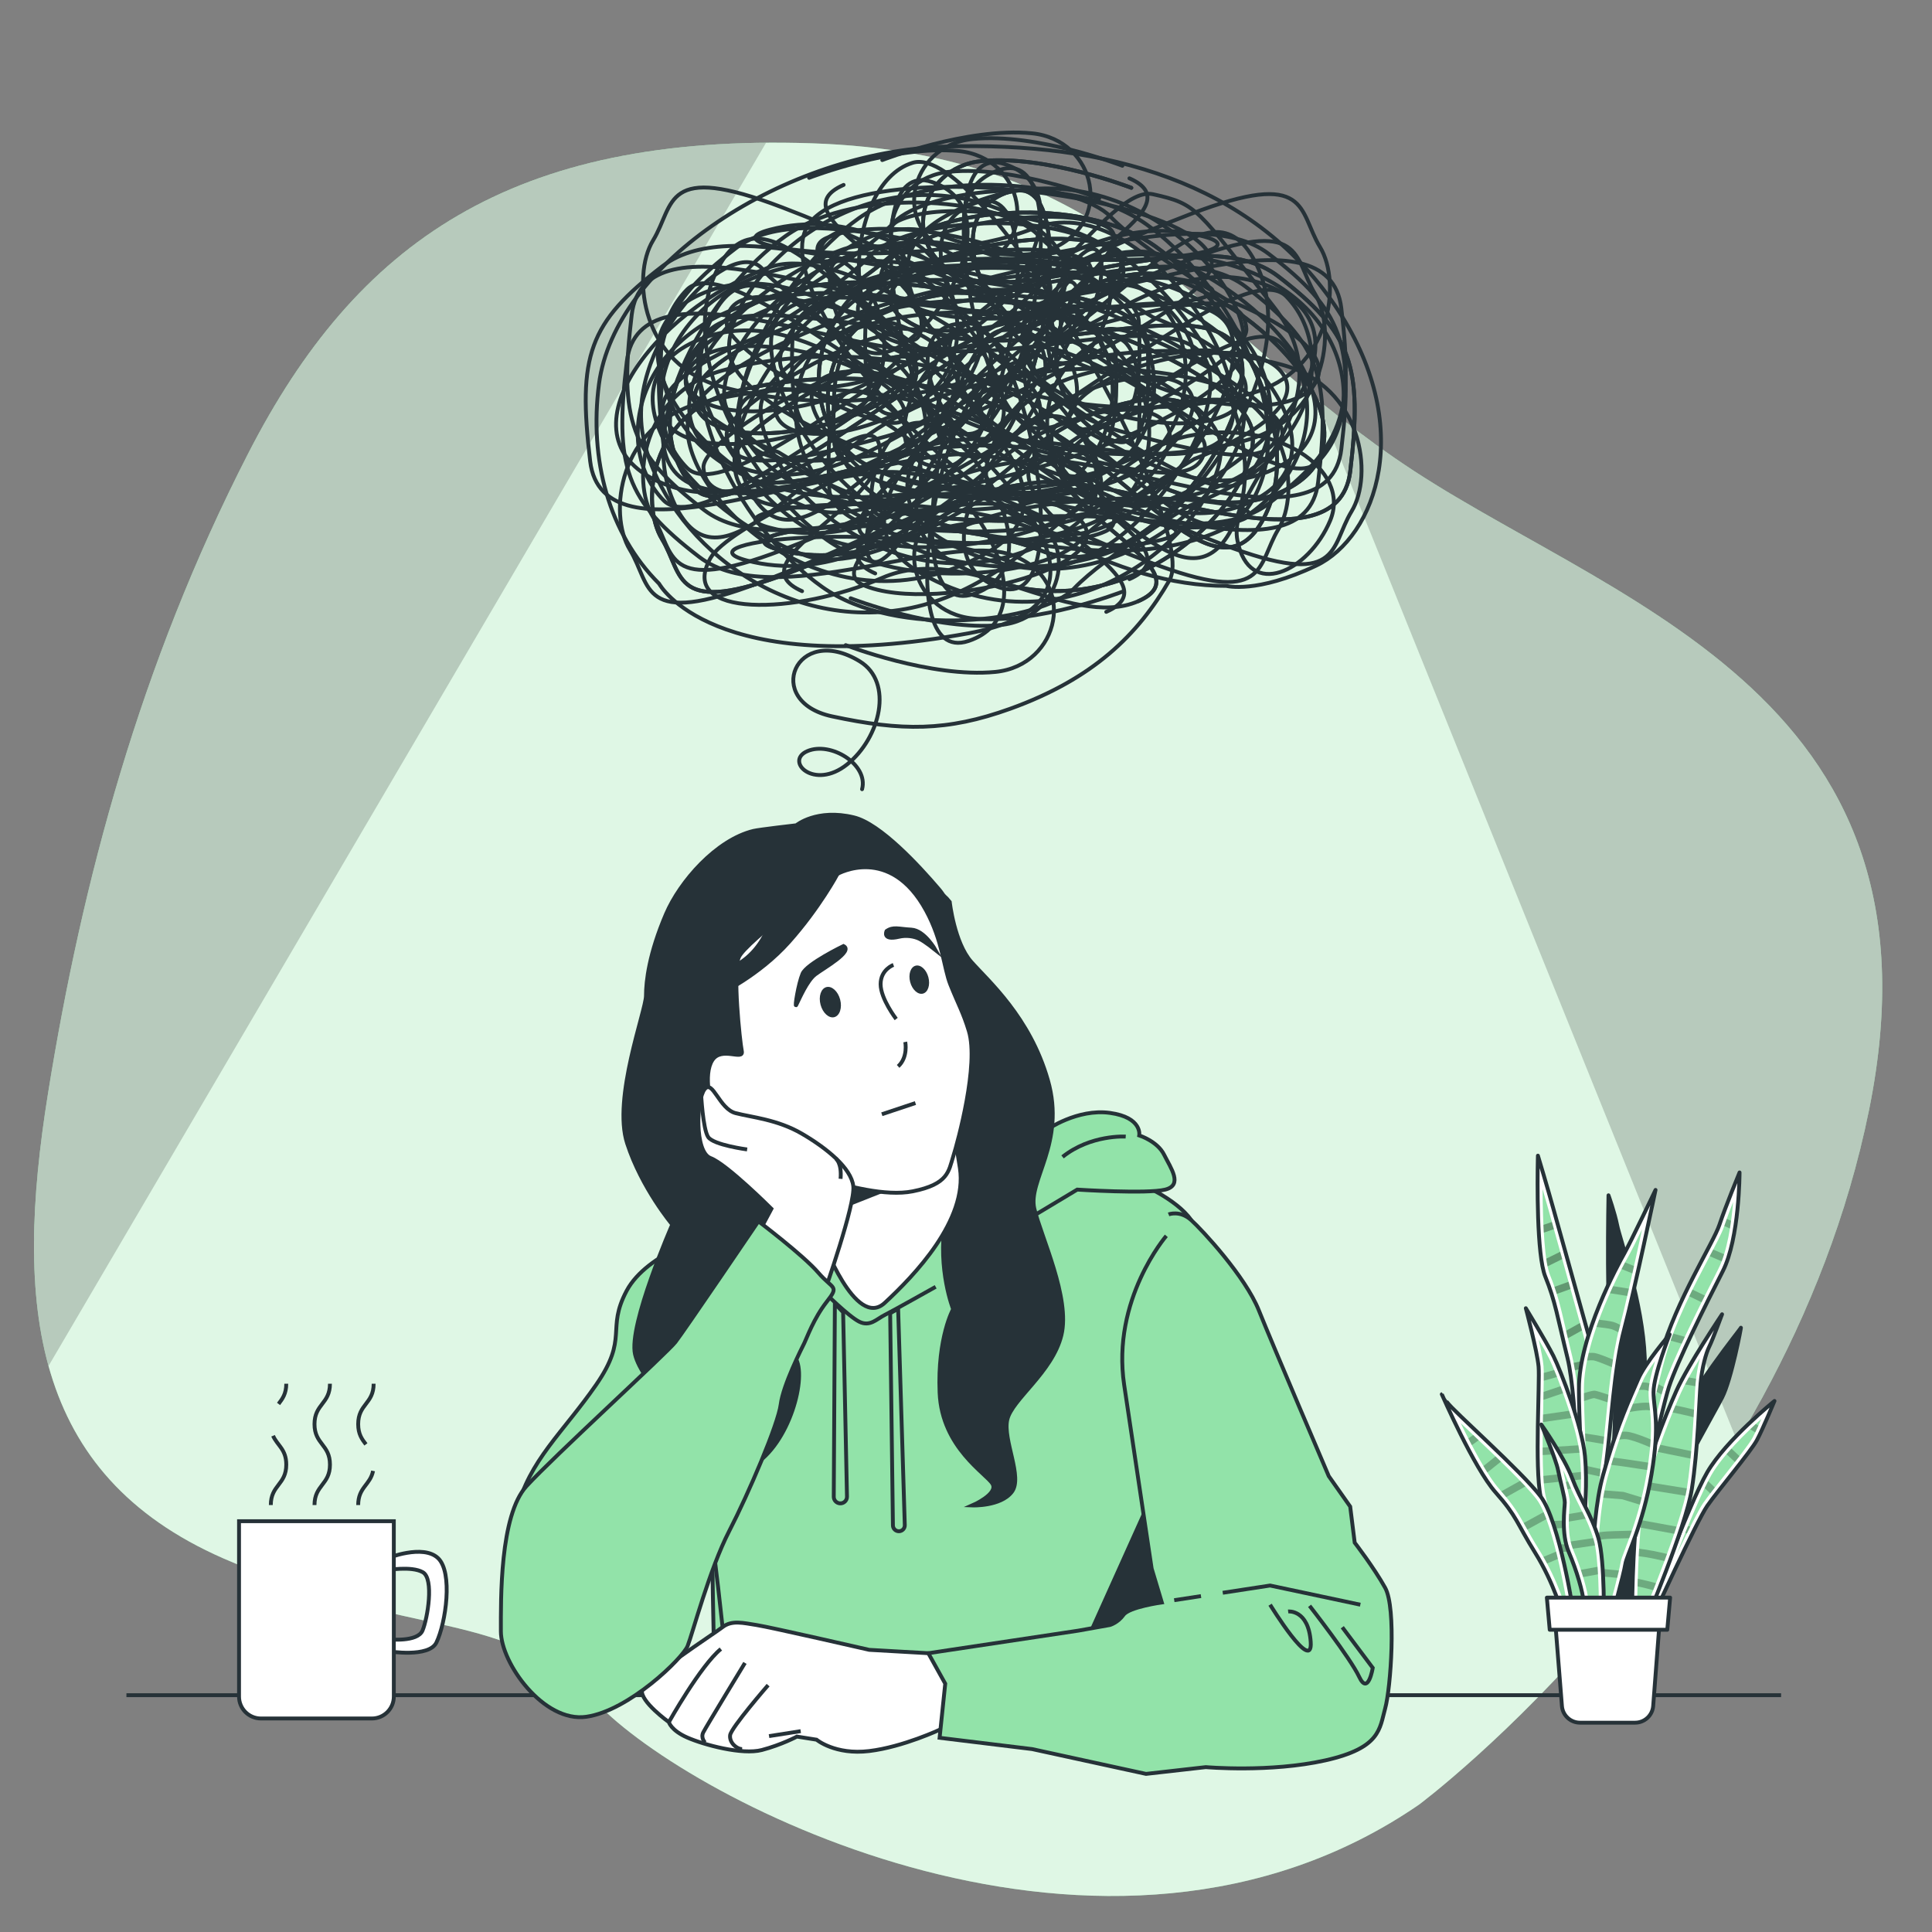 <?xml version="1.0" encoding="utf-8"?>
<!-- Generator: Adobe Illustrator 27.5.0, SVG Export Plug-In . SVG Version: 6.00 Build 0)  -->
<svg version="1.1" xmlns="http://www.w3.org/2000/svg" xmlns:xlink="http://www.w3.org/1999/xlink" x="0px" y="0px"
	 viewBox="0 0 500 500" style="enable-background:new 0 0 500 500;" xml:space="preserve">
<rect x="0" y="0" width="500" height="500" fill="#808080" stroke="none"/>
<g id="Background_Simple">
	<g>
		<path style="fill:#92E3A9;" d="M367.239,467.037c0,0,94.241-70.204,116.461-179.733c22.219-109.529-69.132-131.624-122.716-168.75
			c-53.584-37.126-73.31-78.898-150.945-81.47c-77.636-2.573-117.793,25.632-145.817,80.29
			c-28.023,54.658-42.986,110.786-51.789,165.566c-8.803,54.779-4.467,98.536,45.37,120.368
			c49.836,21.832,72.962,12.261,96.637,37.398C178.114,465.842,286.16,522.748,367.239,467.037z"/>
		<path style="opacity:0.7;fill:#FFFFFF;" d="M367.239,467.037c0,0,94.241-70.204,116.461-179.733
			c22.219-109.529-69.132-131.624-122.716-168.75c-53.584-37.126-73.31-78.898-150.945-81.47
			c-77.636-2.573-117.793,25.632-145.817,80.29c-28.023,54.658-42.986,110.786-51.789,165.566
			c-8.803,54.779-4.467,98.536,45.37,120.368c49.836,21.832,72.962,12.261,96.637,37.398
			C178.114,465.842,286.16,522.748,367.239,467.037z"/>
	</g>
</g>
<g id="Table">
	<line style="fill:none;stroke:#263238;stroke-miterlimit:10;" x1="460.943" y1="438.713" x2="32.721" y2="438.713"/>
</g>
<g id="Light">
	<g style="opacity:0.18;">
		<path d="M198.262,36.93l-185.7,316.58c-5.57-20.12-4.39-44.05-0.13-70.57c8.8-54.78,23.77-110.91,51.79-165.57
			C90.792,65.55,128.272,37.51,198.262,36.93z"/>
		<path d="M483.702,287.3c-6.54,32.25-19.33,61.09-34.11,85.73l-108.91-269.84c6.29,5.13,12.98,10.29,20.3,15.36
			C414.572,155.68,505.922,177.77,483.702,287.3z"/>
	</g>
</g>
<g id="Character">
	<g>
		<path style="fill:#92E3A9;stroke:#263238;stroke-miterlimit:10;" d="M184.96,434.158l136.735,12.081
			c0,0-9.633-124.943-13.428-130.489c-3.795-5.546-13.72-9.633-13.72-9.633s-36.782-4.963-50.503-2.627
			c-13.72,2.335-37.95,8.174-48.459,16.931c0,0-8.092,14.922-10.437,35.091C183.594,368.864,184.303,408.733,184.96,434.158z"/>
		<path style="fill:#92E3A9;stroke:#263238;stroke-miterlimit:10;" d="M184.903,319.228c0,0-17.371,4.738-22.74,14.845
			c-5.369,10.107,0.632,12.002-7.896,24.32c-8.528,12.318-17.371,19.582-20.53,32.531c-3.158,12.949-0.948,21.161,1.579,20.845
			c2.527-0.316,5.757,14.567,27.794-20.845c22.037-35.413,31.957-55.201,32.216-62.852
			C195.584,320.421,188.693,313.859,184.903,319.228z"/>
		<polygon style="fill:#263238;stroke:#263238;stroke-miterlimit:10;" points="299.939,383.139 279.038,429.586 306.906,428.425 		
			"/>
		<path style="fill:#92E3A9;stroke:#263238;stroke-miterlimit:10;" d="M187.001,421.098c0,0-2.067-19.144-2.727-22.544"/>
		<g>
			<path style="fill:none;stroke:#263238;stroke-miterlimit:10;" d="M242.15,333.027c0,0-11.107,6.248-13.19,7.289
				c-2.083,1.041-3.818,3.124-6.595,1.736c-2.777-1.388-9.025-7.636-9.025-7.636"/>
			<path style="fill:none;stroke:#263238;stroke-miterlimit:10;" d="M218.199,339.622l1.001,47.705
				c0.021,1.026-0.859,1.84-1.881,1.738l0,0c-0.878-0.088-1.546-0.83-1.541-1.712l0.286-49.987L218.199,339.622z"/>
			<path style="fill:none;stroke:#263238;stroke-miterlimit:10;" d="M230.37,339.874l0.717,54.896
				c0.011,0.869,0.741,1.556,1.609,1.514l0,0c0.837-0.04,1.488-0.744,1.462-1.582l-1.723-56.008L230.37,339.874z"/>
		</g>
		<g>
			<path style="fill:#92E3A9;stroke:#263238;stroke-miterlimit:10;" d="M270.9,292.396c0,0,7.882-5.547,16.348-4.379
				c8.466,1.168,7.59,5.839,7.59,5.839s4.671,1.46,6.422,4.963c1.751,3.503,4.963,7.882,0.292,9.05c-4.671,1.168-22.77,0-22.77,0
				l-16.056,9.634C262.726,317.501,264.77,299.694,270.9,292.396z"/>
			<path style="fill:none;stroke:#263238;stroke-miterlimit:10;" d="M291.335,294.148c0,0-9.049-0.584-16.348,5.255"/>
		</g>
		<path style="fill:#263238;stroke:#263238;stroke-miterlimit:10;" d="M206.093,213.577c0,0-9.638,1.107-11.093,1.46
			c-9.633,2.335-19.02,13.1-22.619,21.496c-4.379,10.217-5.207,17.378-5.207,21.173c0,3.795-8.665,26.517-4.87,38.194
			c3.795,11.677,11.677,21.018,11.677,21.018s-11.385,25.981-9.633,33.571c1.751,7.59,15.18,19.267,15.18,19.267
			s-4.963,11.093-5.547,14.012c-0.584,2.919,3.503,9.633,9.633,11.385c6.13,1.751,4.087-1.168,2.335-4.963
			c-1.752-3.795-0.876-5.255,8.758-10.801c9.633-5.547,14.304-23.354,11.093-28.025c-3.211-4.671,0.584-7.006,3.795-13.72
			c3.211-6.714,4.963-18.975,2.043-25.397c-2.919-6.422,26.273-6.422,26.273-6.422l6.13-49.919l1.954-15.853
			c0.44-3.565-0.628-7.149-2.958-9.883c-5.303-6.224-15.274-16.992-22.059-18.636C211.348,209.198,206.093,213.577,206.093,213.577z
			"/>
		<path style="fill:#263238;stroke:#263238;stroke-miterlimit:10;" d="M245.795,233.428c0,0,1.168,10.509,5.546,15.472
			c4.379,4.963,15.18,14.304,19.851,30.652c4.671,16.348-5.255,25.981-3.503,33.279c1.751,7.298,9.342,23.062,7.006,32.695
			c-2.335,9.633-12.845,16.64-14.012,21.894c-1.168,5.255,4.087,14.888,1.168,18.683c-2.919,3.795-10.217,3.503-10.217,3.503
			s6.714-2.919,5.255-5.547c-1.46-2.627-13.136-9.341-13.72-23.646c-0.584-14.304,3.503-21.602,3.503-21.602
			s-4.087-10.217-2.044-22.77c2.044-12.553-3.49-27.067-5.242-41.079c-1.752-14.012,4.658-34.821,3.199-37.74
			C241.124,234.303,241.416,227.881,245.795,233.428z"/>
		<path style="fill:#FFFFFF;stroke:#263238;stroke-miterlimit:10;" d="M200.547,295.023l12.261,25.689
			c0,0,8.562,23.486,16.152,16.48c7.59-7.006,21.506-21.442,19.463-34.871c-2.044-13.428-3.503-18.099-3.503-18.099
			s-0.584,9.634-14.304,11.385C216.895,297.359,200.547,295.023,200.547,295.023z"/>
		<polygon style="fill:#263238;stroke:#263238;stroke-miterlimit:10;" points="234.095,305.938 211.319,314.953 204.713,302.067 		
			"/>
		<g>
			<path style="fill:#FFFFFF;stroke:#263238;stroke-miterlimit:10;" d="M216.753,226.16c0,0-23.981,17.656-25.562,21.609
				c-1.581,3.953,0.264,21.609,0.791,24.244c0.527,2.635-5.271-1.318-7.642,2.372c-2.372,3.689-0.527,11.859,1.054,15.284
				c1.581,3.426,11.068,3.162,11.068,3.162l4.935,6.388c1.171,2.017,8.495,5.025,10.733,5.679c6.949,2.032,17.07,4.817,24.101,3.411
				c9.223-1.845,9.26-5.224,10.451-8.986c1.257-3.973,6.684-23.821,4.049-32.518c-1.446-4.772-2.717-6.842-4.783-12.024
				c-1.698-4.261-1.936-11.184-6.268-19.135C230.319,218.465,216.753,226.16,216.753,226.16z"/>
			<path style="fill:#263238;stroke:#263238;stroke-miterlimit:10;" d="M218.296,244.833c0,0-9.495,4.578-10.592,7.156
				c-1.098,2.577-2.123,9.05-1.648,8.109c0.823-1.633,2.801-6.324,4.946-7.944C213.146,250.535,220.988,246.168,218.296,244.833z"/>
			<path style="fill:#263238;stroke:#263238;stroke-miterlimit:10;" d="M229.443,240.956c0,0-1.228,2.526,3.206,1.48
				c1.867-0.441,3.875-0.15,5.298,0.538c1.423,0.689,4.162,2.893,4.162,2.893s-2.834-5.089-6.254-5.281
				C232.435,240.394,231.196,239.755,229.443,240.956z"/>
			<path style="fill:none;stroke:#263238;stroke-miterlimit:10;" d="M234.28,269.656c0,0,0.791,3.953-1.845,6.325"/>
			<line style="fill:none;stroke:#263238;stroke-miterlimit:10;" x1="228.219" y1="288.366" x2="236.915" y2="285.467"/>
			<path style="fill:#263238;" d="M217.429,258.676c0.57,2.146-0.104,4.188-1.503,4.559c-1.4,0.372-2.997-1.067-3.566-3.214
				c-0.57-2.147,0.104-4.188,1.503-4.559C215.262,255.09,216.859,256.529,217.429,258.676z"/>
			<path style="fill:#263238;" d="M240.264,252.907c0.529,1.994-0.096,3.891-1.397,4.236c-1.301,0.345-2.784-0.992-3.313-2.986
				c-0.529-1.994,0.096-3.891,1.397-4.236C238.251,249.575,239.735,250.912,240.264,252.907z"/>
			<path style="fill:none;stroke:#263238;stroke-miterlimit:10;" d="M231.224,249.722c0,0-3.322,1.186-3.322,4.982
				c0,3.796,4.033,9.016,4.033,9.016"/>
		</g>
		<path style="fill:#263238;stroke:#263238;stroke-miterlimit:10;" d="M216.753,226.16c0,0-4.722,8.839-12.552,17.617
			c-7.829,8.778-18.031,13.523-18.031,13.523l-0.237-5.931c0,0,10.439-0.949,14.235-15.184
			C203.965,221.951,213.884,223.964,216.753,226.16z"/>
		<g>
			<g>
				<path style="fill:#FFFFFF;stroke:#263238;stroke-miterlimit:10;" d="M240.248,427.848l-15.296-0.871
					c0,0-25.657-5.88-29.131-6.414c-3.474-0.535-6.414-1.336-8.82,0.535S166.69,434.46,166.155,437.4
					c-0.535,2.94,6.949,8.285,6.949,8.285s0.535,2.138,4.811,4.009c4.276,1.871,14.165,4.543,19.243,3.207s9.087-3.474,9.087-3.474
					l5.078,0.802c0,0,4.811,4.009,13.63,2.94c8.819-1.069,18.441-5.612,18.441-5.612s3.474-9.621,2.673-14.165
					S240.248,427.848,240.248,427.848z"/>
				<path style="fill:none;stroke:#263238;stroke-miterlimit:10;" d="M173.104,445.685c0,0,8.178-14.606,13.453-18.922"/>
				<path style="fill:none;stroke:#263238;stroke-miterlimit:10;" d="M192.792,430.36c0,0-10.071,16.546-10.791,17.985
					c-0.719,1.439,0.48,2.638,0.48,2.638"/>
				<path style="fill:none;stroke:#263238;stroke-miterlimit:10;" d="M198.787,436.115c0,0-9.592,11.03-9.832,12.949
					c-0.24,1.918,1.679,3.597,3.117,3.597"/>
				<line style="fill:none;stroke:#263238;stroke-miterlimit:10;" x1="207.222" y1="448.018" x2="199.027" y2="449.303"/>
			</g>
			<path style="fill:#92E3A9;stroke:#263238;stroke-miterlimit:10;" d="M301.844,319.837c0,0-14.212,16.458-10.912,38.569
				c4.482,30.027,7.117,47.548,7.117,47.548l2.627,8.758c0,0-8.466,1.168-9.925,3.211c-1.46,2.043-3.503,2.627-3.503,2.627
				l-8.174,1.46l-38.826,5.838l4.379,7.882l-1.46,14.012l23.938,2.919l29.484,6.422l15.472-1.751c0,0,16.64,1.46,30.944-1.751
				c14.304-3.211,14.012-8.174,15.472-13.428c1.46-5.255,2.919-25.981,0-31.236c-2.919-5.255-7.882-11.677-7.882-11.677
				l-1.168-9.341l-5.547-7.882c0,0-14.596-34.155-18.099-42.913c-3.503-8.758-14.596-20.727-17.515-23.354
				c-2.919-2.627-5.838-1.46-5.838-1.46"/>
			<g>
				<polyline style="fill:none;stroke:#263238;stroke-miterlimit:10;" points="316.446,412.207 328.701,410.333 352.055,415.295 
									"/>
				<line style="fill:none;stroke:#263238;stroke-miterlimit:10;" x1="303.887" y1="414.128" x2="310.816" y2="413.068"/>
				<path style="fill:none;stroke:#263238;stroke-miterlimit:10;" d="M328.701,415.295c0,0,11.093,18.099,10.509,9.633
					c-0.584-8.466-5.839-7.882-5.839-7.882"/>
				<path style="fill:none;stroke:#263238;stroke-miterlimit:10;" d="M338.918,415.587c0,0,10.509,13.428,12.844,18.391
					c2.335,4.963,3.503-2.335,3.503-2.335l-7.882-10.509"/>
			</g>
		</g>
		<g>
			<path style="fill:#FFFFFF;stroke:#263238;stroke-miterlimit:10;" d="M195.584,320.421l4.058-7.583
				c0,0-11.559-11.559-15.762-13.135c-4.203-1.576-3.625-15.184-1.524-17.811c2.102-2.627,3.755,5.087,8.022,6.188
				s10.84,1.64,17.145,5.318c6.305,3.678,12.785,8.863,13.311,13.591c0.525,4.728-7.494,27.426-7.494,27.426L195.584,320.421z"/>
			<path style="fill:none;stroke:#263238;stroke-miterlimit:10;" d="M181.44,283.038c0,0,0.458,9.168,1.834,11.23
				c1.375,2.063,10.084,3.209,10.084,3.209"/>
			<path style="fill:none;stroke:#263238;stroke-miterlimit:10;" d="M216.325,299.878c0,0,1.561,1.041,1.214,5.203"/>
		</g>
		<path style="fill:#92E3A9;stroke:#263238;stroke-miterlimit:10;" d="M196.273,316.07c0,0,11.686,8.844,15.476,13.265
			c3.79,4.422,5.58,3.276,2.212,7.562c-3.368,4.287-5.173,9.43-5.805,10.693c-0.632,1.263-5.479,10.833-6.11,15.887
			c-0.632,5.053-8.3,23.025-13.354,32.816c-5.053,9.791-9.475,26.531-10.739,29.689c-1.263,3.158-15.16,16.74-26.215,18.319
			c-11.054,1.579-22.109-13.897-22.109-22.109c0-8.212-0.316-30.005,6.633-37.585c6.948-7.58,36.322-34.427,38.532-37.269
			C177.007,344.496,196.273,316.07,196.273,316.07z"/>
	</g>
</g>
<g id="Plant">
	<g>
		<g>
			<path style="fill:#FFFFFF;stroke:#263238;stroke-linecap:round;stroke-linejoin:round;stroke-miterlimit:10;" d="
				M427.234,419.621c0,0,11.828-25.917,14.611-29.917c2.783-4.001,11.306-14.089,12.871-17.046
				c1.565-2.957,4.522-10.089,4.522-10.089s-12.524,10.089-17.394,18.437c-4.87,8.349-16.176,39.31-16.176,39.31L427.234,419.621z"
				/>
			<path style="fill:#92E3A9;" d="M433.88,402.36c3.243-8.221,6.86-16.903,9.077-20.703c2.943-5.045,8.866-10.833,12.904-14.475
				c-0.8,1.814-1.66,3.696-2.284,4.874c-0.865,1.633-4.262,5.928-7.26,9.718c-2.242,2.835-4.36,5.513-5.53,7.195
				C439.568,390.721,436.738,396.397,433.88,402.36z"/>
			<g style="opacity:0.25;">
				<path d="M441.164,385.123l1.452,1.375c0.373-0.487,0.77-0.999,1.189-1.535l-1.746-1.653
					C441.775,383.862,441.474,384.473,441.164,385.123z"/>
				<path d="M436.562,396.845c0.303-0.611,0.599-1.204,0.885-1.773l-0.576-0.141c-0.246,0.597-0.493,1.201-0.741,1.808
					L436.562,396.845z"/>
				<path d="M448.092,374.886c-0.433,0.483-0.855,0.97-1.268,1.459l2.169,2.033c0.408-0.522,0.807-1.035,1.189-1.533
					L448.092,374.886z"/>
				<path d="M452.936,369.904l1.316,0.8c0.261-0.544,0.539-1.141,0.821-1.762l-0.681-0.414
					C453.92,368.966,453.433,369.427,452.936,369.904z"/>
			</g>
		</g>
		<path style="fill:#263238;stroke:#263238;stroke-linecap:round;stroke-linejoin:round;stroke-miterlimit:10;" d="M422.363,419.621
			c0,0,3.827-53.921,3.305-68.184c-0.522-14.263-6.436-30.787-7.131-34.266c-0.696-3.479-2.261-7.827-2.261-7.827
			s-0.696,32.005,1.044,45.224c1.739,13.219-0.696,28.004-0.87,35.483c-0.174,7.479-1.913,28.526-1.913,28.526L422.363,419.621z"/>
		<g>
			<path style="fill:#FFFFFF;stroke:#263238;stroke-linecap:round;stroke-linejoin:round;stroke-miterlimit:10;" d="
				M414.536,418.578c0,0,11.306-53.921,15.307-68.01c4.001-14.089,13.567-28.874,15.133-33.57
				c1.566-4.696,5.218-13.567,5.218-13.567s0,17.046-4.348,25.569c-4.349,8.523-11.828,23.482-13.915,29.917
				c-2.087,6.436-9.567,40.527-11.654,48.876c-2.087,8.349-1.913,11.828-1.913,11.828L414.536,418.578z"/>
			<path style="fill:#92E3A9;" d="M416.047,417.655c1.686-8.003,11.421-54.008,15.035-66.735
				c2.603-9.167,7.567-18.579,11.192-25.451c1.876-3.557,3.357-6.365,3.923-8.063c0.582-1.746,1.464-4.097,2.336-6.346
				c-0.463,5.519-1.503,12.78-3.836,17.354c-5.296,10.38-12.022,24.029-13.993,30.106c-1.378,4.248-5.047,20.271-7.996,33.145
				c-1.587,6.933-2.959,12.92-3.683,15.816c-1.311,5.244-1.748,8.626-1.89,10.471L416.047,417.655z"/>
			<g style="opacity:0.25;">
				<path d="M433.007,345.132c-0.228,0.606-0.448,1.214-0.66,1.822l2.866,0.782c0.27-0.584,0.546-1.176,0.829-1.776L433.007,345.132
					z"/>
				<path d="M430.56,358.982l-1.367-0.753c-0.154,0.629-0.31,1.278-0.471,1.947l1.296,0.713
					C430.219,360.146,430.402,359.501,430.56,358.982z"/>
				<path d="M446.243,317.271l1.458,0.68c0.109-0.667,0.207-1.332,0.297-1.993l-1.114-0.52
					C446.648,316.093,446.431,316.711,446.243,317.271z"/>
				<path d="M445.57,326.427c0.225-0.587,0.436-1.198,0.631-1.832l-2.831-1.213c-0.287,0.549-0.588,1.121-0.902,1.716
					L445.57,326.427z"/>
				<path d="M437.169,335.482l3.194,1.548c0.286-0.578,0.573-1.155,0.86-1.73l-3.209-1.555
					C437.732,334.317,437.45,334.896,437.169,335.482z"/>
			</g>
		</g>
		<path style="fill:#263238;stroke:#263238;stroke-linecap:round;stroke-linejoin:round;stroke-miterlimit:10;" d="M416.797,418.23
			c0.174-1.218,10.958-35.657,16.002-47.311c5.044-11.654,17.568-26.786,17.742-27.308s-2.435,13.393-4.87,18.09
			c-2.435,4.696-9.045,15.828-13.741,26.612c-4.696,10.784-9.914,27.656-10.089,28.7c-0.174,1.044,0.522,2.609,0.522,2.609
			L416.797,418.23z"/>
		<g>
			<path style="fill:#FFFFFF;stroke:#263238;stroke-linecap:round;stroke-linejoin:round;stroke-miterlimit:10;" d="
				M398.012,299.082c0,0-0.012,0.436-0.027,1.207c-0.099,5.054-0.323,24.518,1.941,30.102c2.609,6.436,3.131,10.436,5.74,21.047
				c2.609,10.61,2.957,41.919,3.305,44.702s5.043,23.655,5.043,23.655h6.089c0,0-6.262-64.357-9.045-74.445
				c-2.783-10.088-7.653-27.482-9.045-32.526C400.621,307.779,398.012,299.082,398.012,299.082z"/>
			<path style="fill:#92E3A9;" d="M415.043,418.508c-1.667-7.437-4.538-20.472-4.795-22.527c-0.08-0.64-0.172-3.261-0.288-6.579
				c-0.369-10.552-1.057-30.191-3.044-38.272c-0.694-2.822-1.238-5.166-1.718-7.235c-1.327-5.721-2.128-9.175-4.079-13.987
				c-1.351-3.333-1.862-12.708-1.904-22.202c0.561,1.93,1.12,3.881,1.556,5.46c0.579,2.098,1.759,6.333,3.142,11.291
				c1.94,6.96,4.278,15.343,5.903,21.235c2.494,9.043,7.927,63.319,8.865,72.815H415.043z"/>
			<g style="opacity:0.33;">
				<path d="M405.936,331.718l-3.642,1.317c0.214,0.619,0.414,1.229,0.602,1.837l3.561-1.287
					C406.283,332.963,406.11,332.34,405.936,331.718z"/>
				<path d="M399.536,319.006l2.609-0.89c-0.184-0.662-0.358-1.286-0.519-1.865L399.432,317
					C399.463,317.683,399.498,318.352,399.536,319.006z"/>
				<path d="M404.302,325.852c-0.131-0.47-0.261-0.936-0.389-1.395c-0.047-0.168-0.093-0.333-0.139-0.5l-3.607,1.784
					c0.104,0.723,0.218,1.388,0.342,1.987L404.302,325.852z"/>
				<path d="M411.017,351.909l-3.758,0.794c0.116,0.595,0.228,1.231,0.334,1.904l3.719-0.785
					C411.212,353.156,411.113,352.517,411.017,351.909z"/>
				<path d="M409.432,344.303c-0.171-0.619-0.348-1.258-0.53-1.916l-3.591,1.995c0.145,0.626,0.296,1.274,0.456,1.957
					L409.432,344.303z"/>
			</g>
		</g>
		<g>
			<path style="fill:#FFFFFF;stroke:#263238;stroke-linecap:round;stroke-linejoin:round;stroke-miterlimit:10;" d="M411.51,419.795
				c0,0-2.888-46.616-2.888-60.348c0-13.732,10.203-32.342,11.743-35.052c1.54-2.71,8.086-16.442,8.086-16.442
				s-5.39,25.838-8.086,35.956s-3.465,25.657-4.62,34.149c-1.155,8.492-1.54,28.728-1.54,33.607c0,4.878-0.193,8.131-0.193,8.131
				H411.51z"/>
			<path style="fill:#92E3A9;" d="M412.721,418.508c-0.452-7.418-2.811-46.758-2.811-59.06c0-13.655,10.391-32.332,11.576-34.416
				c0.622-1.095,2.018-3.897,3.48-6.89c-1.802,8.351-4.289,19.591-5.845,25.436c-1.903,7.142-2.869,17.043-3.646,24.999
				c-0.338,3.47-0.659,6.748-1.006,9.307c-1.164,8.557-1.552,29.043-1.552,33.781c0,3.053-0.077,5.48-0.133,6.843H412.721z"/>
			<g style="opacity:0.25;">
				<path d="M413.827,341.54c-0.228,0.616-0.452,1.24-0.67,1.87c1.737,0.194,3.265,0.4,3.871,0.574
					c0.408,0.117,1.05,0.413,1.79,0.796c0.099-0.407,0.199-0.811,0.303-1.202c0.06-0.225,0.124-0.472,0.186-0.713
					c-0.686-0.34-1.302-0.611-1.747-0.739C416.892,341.934,415.447,341.729,413.827,341.54z"/>
				<path d="M414.204,380.169l-3.628-0.789c0.031,0.661,0.063,1.328,0.095,1.998l3.355,0.729
					C414.082,381.43,414.142,380.783,414.204,380.169z"/>
				<path d="M409.916,360.565c0.006,0.624,0.017,1.301,0.031,2.023c1.295-0.451,2.291-0.754,2.6-0.757
					c0.331,0.044,1.709,0.486,3.495,1.091c0.068-0.653,0.139-1.309,0.211-1.97c-1.687-0.565-3.067-0.995-3.49-1.042
					C412.288,359.866,411.211,360.145,409.916,360.565z"/>
				<path d="M412.407,352.066c0.589,0.078,2.483,0.815,4.738,1.764c0.095-0.663,0.195-1.32,0.298-1.973
					c-2.125-0.883-4.028-1.606-4.78-1.707c-0.369-0.049-0.892-0.048-1.499-0.013c-0.158,0.656-0.301,1.311-0.433,1.964
					C411.466,352.039,412.064,352.019,412.407,352.066z"/>
				<path d="M419.661,328.422l2.796,1.137c0.143-0.636,0.285-1.273,0.428-1.912l-2.319-0.943
					C420.302,327.193,419.999,327.768,419.661,328.422z"/>
				<path d="M417.48,332.859c-0.274,0.586-0.553,1.194-0.836,1.824l4.483,0.704c0.144-0.619,0.289-1.247,0.436-1.887L417.48,332.859
					z"/>
				<path d="M410.212,370.991c0.025,0.639,0.051,1.289,0.078,1.951c1.35,0.194,2.941,0.46,4.669,0.776
					c0.066-0.626,0.133-1.272,0.199-1.93C413.434,371.474,411.721,371.191,410.212,370.991z"/>
			</g>
		</g>
		<g>
			<path style="fill:#FFFFFF;stroke:#263238;stroke-linecap:round;stroke-linejoin:round;stroke-miterlimit:10;" d="
				M407.579,419.448c0,0-7.305-24.699-8.871-32.178c-1.565-7.479-0.174-29.57-0.522-33.57c-0.348-4.001-3.305-15.133-3.305-15.133
				s5.218,8.523,7.132,12.35c1.913,3.827,7.479,18.264,8.175,25.917c0.696,7.653-0.174,13.741,0,17.916
				c0.174,4.175,1.913,24.699,1.913,24.699H407.579z"/>
			<path style="fill:#92E3A9;" d="M408.542,418.16c-1.338-4.553-7.207-24.628-8.573-31.155c-1.011-4.829-0.747-16.14-0.555-24.398
				c0.099-4.251,0.177-7.609,0.055-9.019c-0.14-1.607-0.672-4.27-1.272-6.932c1.046,1.813,2.04,3.587,2.664,4.836
				c1.8,3.599,7.362,17.944,8.044,25.457c0.43,4.733,0.247,8.948,0.099,12.336c-0.091,2.102-0.17,3.916-0.103,5.517
				c0.148,3.566,1.402,18.632,1.799,23.358H408.542z"/>
			<g style="opacity:0.25;">
				<path d="M404.533,360.563c-0.223-0.621-0.445-1.226-0.665-1.814l-4.399,1.475c-0.014,0.654-0.03,1.341-0.047,2.053
					L404.533,360.563z"/>
				<path d="M406.082,365.108l-6.746,0.977c-0.013,0.645-0.026,1.298-0.038,1.958l7.368-1.067
					C406.477,366.353,406.282,365.73,406.082,365.108z"/>
				<path d="M402.953,356.367c-0.253-0.64-0.497-1.246-0.728-1.802l-2.696,0.757c0.005,0.583,0.001,1.257-0.008,2.009
					L402.953,356.367z"/>
				<path d="M408.901,394.802c-0.019-0.461-0.024-0.945-0.022-1.443l-7.275,0.275c0.164,0.62,0.335,1.259,0.512,1.914l6.809-0.258
					C408.915,395.112,408.907,394.944,408.901,394.802z"/>
				<path d="M409.216,399.665h-5.974c0.178,0.641,0.358,1.286,0.539,1.932h5.579C409.31,400.926,409.262,400.281,409.216,399.665z"
					/>
				<path d="M409.136,380.939l-9.727,1.035c0.038,0.676,0.084,1.321,0.138,1.928l9.621-1.023
					C409.166,382.246,409.155,381.6,409.136,380.939z"/>
				<path d="M408.791,375.964c-0.081-0.607-0.187-1.247-0.316-1.916l-9.241,0.583c0.001,0.653,0.005,1.299,0.011,1.935
					L408.791,375.964z"/>
			</g>
		</g>
		<g>
			<path style="fill:#FFFFFF;stroke:#263238;stroke-linecap:round;stroke-linejoin:round;stroke-miterlimit:10;" d="M407.231,417.36
				c0,0-3.653-23.655-8.523-30.091c-4.87-6.436-22.786-22.264-24.177-24.351s-1.392-2.087-1.392-2.087s8.349,19.133,13.915,25.395
				c5.566,6.262,5.392,7.827,10.262,15.654c4.87,7.827,6.958,15.654,6.958,15.654l0.348,1.392l2.957,0.522L407.231,417.36z"/>
			<path style="fill:#92E3A9;" d="M405.669,417.802l-0.145-0.581c-0.092-0.347-2.199-8.123-7.114-16.022
				c-1.607-2.582-2.642-4.446-3.556-6.091c-1.826-3.287-3.032-5.459-6.837-9.739c-3.073-3.457-7.092-11.11-9.98-17.054
				c0.908,0.869,1.953,1.862,3.141,2.989c5.746,5.455,13.616,12.926,16.504,16.742c4.619,6.104,8.241,29.277,8.277,29.511
				l0.051,0.306L405.669,417.802z"/>
			<g style="opacity:0.25;">
				<path d="M393.403,383.233l-4.868,2.727c0.463,0.531,0.886,1.03,1.273,1.501l4.967-2.783
					C394.343,384.213,393.882,383.729,393.403,383.233z"/>
				<path d="M381.256,371.38l-1.247,0.893c0.294,0.576,0.594,1.154,0.898,1.733l1.776-1.271
					C382.197,372.273,381.718,371.819,381.256,371.38z"/>
				<path d="M388.439,378.263c-0.464-0.452-0.929-0.904-1.397-1.356l-3.132,2.509c0.339,0.572,0.677,1.132,1.012,1.664
					L388.439,378.263z"/>
				<path d="M402.718,401.556l-3.281,1.363c0.328,0.571,0.642,1.139,0.942,1.7l2.8-1.164
					C403.03,402.824,402.876,402.19,402.718,401.556z"/>
				<path d="M399.478,391.333l-5.154,2.826c0.173,0.308,0.347,0.622,0.529,0.949c0.134,0.24,0.271,0.487,0.411,0.739l4.937-2.707
					C399.965,392.504,399.724,391.901,399.478,391.333z"/>
			</g>
		</g>
		<g>
			<path style="fill:#FFFFFF;stroke:#263238;stroke-linecap:round;stroke-linejoin:round;stroke-miterlimit:10;" d="
				M425.668,420.317c0,0,10.61-25.047,12.176-34.962c1.565-9.914,1.913-23.308,2.261-27.308c0.348-4.001,1.391-7.827,2.261-9.567
				c0.87-1.739,3.305-8.349,3.305-8.349s-8.871,13.219-11.828,19.829c-2.957,6.61-8.001,19.307-9.741,29.048
				s-1.739,30.613-1.739,30.613L425.668,420.317z"/>
			<path style="fill:#92E3A9;" d="M423.656,418.577c0.029-4.336,0.236-21.06,1.715-29.342c2.03-11.373,8.393-25.943,9.648-28.749
				c1.073-2.398,2.963-5.718,4.916-8.947c-0.486,1.822-0.908,4.042-1.113,6.397c-0.094,1.077-0.185,2.782-0.301,4.941
				c-0.321,5.992-0.808,15.047-1.949,22.278c-1.35,8.549-9.72,28.974-11.68,33.682L423.656,418.577z"/>
			<g style="opacity:0.25;">
				<path d="M430.755,403.986c0.226-0.606,0.451-1.215,0.675-1.827c-1.3-0.302-2.545-0.577-3.577-0.779
					c-1.155-0.227-2.417-0.415-3.655-0.572c-0.038,0.644-0.073,1.29-0.106,1.935c1.159,0.148,2.327,0.324,3.389,0.533
					C428.43,403.462,429.565,403.711,430.755,403.986z"/>
				<path d="M436.563,385.201l-9.925-1.601c-0.167,0.63-0.324,1.257-0.473,1.881l10.027,1.617
					C436.344,386.418,436.471,385.781,436.563,385.201z"/>
				<path d="M436.085,358.302c0.903,0.125,1.796,0.268,2.623,0.431c0.017,0.003,0.035,0.007,0.052,0.01
					c0.021-0.297,0.041-0.57,0.062-0.807c0.033-0.379,0.074-0.754,0.117-1.125c-0.607-0.117-1.24-0.223-1.883-0.32
					C436.71,357.117,436.386,357.722,436.085,358.302z"/>
				<path d="M424.792,393.423c-0.068,0.625-0.132,1.27-0.192,1.929l8.677,1.588c0.212-0.624,0.418-1.241,0.619-1.851
					L424.792,393.423z"/>
				<path d="M435.681,364.167c-0.693-0.15-1.385-0.296-2.065-0.437c-0.234,0.556-0.486,1.164-0.753,1.817
					c0.791,0.164,1.6,0.334,2.411,0.509c0.961,0.207,1.99,0.456,3.032,0.725c0.039-0.677,0.076-1.331,0.111-1.965
					C437.477,364.576,436.552,364.355,435.681,364.167z"/>
				<path d="M429.027,375.758l8.486,1.723c0.062-0.645,0.121-1.291,0.176-1.936l-8.023-1.629
					C429.452,374.522,429.238,375.136,429.027,375.758z"/>
				<path d="M424.454,408.71c-0.201-0.043-0.402-0.086-0.602-0.129c-0.022,0.671-0.041,1.326-0.058,1.963
					c0.084,0.018,0.168,0.036,0.253,0.054c1.199,0.259,2.504,0.582,3.809,0.928c0.231-0.584,0.469-1.188,0.711-1.809
					C427.162,409.342,425.749,408.989,424.454,408.71z"/>
			</g>
		</g>
		<g>
			<path style="fill:#FFFFFF;stroke:#263238;stroke-linecap:round;stroke-linejoin:round;stroke-miterlimit:10;" d="
				M412.101,420.665c0,0-1.044-25.395,2.783-38.962c3.827-13.567,7.305-20.525,9.045-24.699c1.739-4.174,8.175-11.654,8.175-11.654
				s-4.174,10.61-4.174,14.959c0,4.349,1.739,7.827-0.522,21.22c-2.261,13.393-6.436,20.873-6.784,23.308
				c-0.348,2.435-3.827,14.959-3.827,14.959L412.101,420.665z"/>
			<path style="fill:#92E3A9;" d="M413.342,419.126c-0.147-5.609-0.419-25.725,2.782-37.073c3.151-11.174,6.041-17.774,7.953-22.142
				c0.393-0.898,0.742-1.696,1.041-2.413c0.616-1.477,1.882-3.429,3.228-5.294c-0.906,2.94-1.704,6.099-1.704,8.104
				c0,1.221,0.13,2.382,0.267,3.61c0.384,3.44,0.863,7.723-0.771,17.396c-1.537,9.103-3.989,15.486-5.454,19.301
				c-0.726,1.89-1.206,3.138-1.335,4.04c-0.257,1.8-2.498,10.104-3.578,14.021L413.342,419.126z"/>
			<g>
				<path style="opacity:0.25;" d="M420.281,386.133c-0.065-0.02-0.131-0.032-0.199-0.037l-4.82-0.381
					c-0.123,0.623-0.238,1.26-0.347,1.911l4.914,0.388c1.566,0.466,3.207,0.967,4.563,1.396c0.161-0.609,0.319-1.233,0.475-1.879
					C423.739,387.173,422.256,386.719,420.281,386.133z"/>
				<path style="opacity:0.25;" d="M422.338,396.134c-2.884,0.057-6.516,0.155-7.566,0.294c-0.214,0.029-0.53,0.077-0.917,0.141
					c-0.053,0.661-0.103,1.323-0.147,1.984c0.578-0.098,1.043-0.172,1.319-0.209c0.842-0.112,3.82-0.202,6.613-0.262
					C421.865,397.474,422.098,396.825,422.338,396.134z"/>
				<path style="opacity:0.25;" d="M413.315,407.871c1.829,0.16,3.627,0.322,5.202,0.468c0.175-0.699,0.331-1.34,0.462-1.898
					c-1.538-0.146-3.406-0.315-5.616-0.508C413.344,406.589,413.327,407.238,413.315,407.871z"/>
				<path style="opacity:0.25;" d="M426.569,378.527c-0.687-0.103-1.384-0.21-2.043-0.311c-2.536-0.389-5.118-0.784-6.972-0.986
					c-0.19,0.61-0.381,1.237-0.573,1.881c1.824,0.182,4.671,0.618,7.252,1.014c0.706,0.108,1.391,0.213,2.046,0.312
					C426.385,379.775,426.482,379.138,426.569,378.527z"/>
				<path style="opacity:0.25;" d="M421.975,370.685c-0.734-0.178-1.468-0.213-2.182-0.154c-0.237,0.66-0.478,1.341-0.723,2.054
					c0.8-0.175,1.636-0.22,2.449-0.023c1.622,0.393,3.697,1.208,5.52,2c0.066-0.717,0.119-1.401,0.157-2.038
					C425.452,371.788,423.541,371.065,421.975,370.685z"/>
				<path style="opacity:0.25;" d="M426.041,364.931c0.314,0,0.646,0.028,0.985,0.072c-0.039-0.372-0.079-0.734-0.118-1.084
					c-0.033-0.295-0.065-0.585-0.095-0.874c-0.261-0.023-0.522-0.046-0.772-0.046c-0.985,0-2.217,0.138-3.435,0.322
					c-0.277,0.658-0.566,1.358-0.865,2.099C423.225,365.16,424.858,364.931,426.041,364.931z"/>
				<path style="opacity:0.25;" d="M424.168,359.704c0.909-0.045,1.769-0.016,2.198,0.163c0.091,0.038,0.19,0.076,0.291,0.115
					c0.022-0.587,0.1-1.253,0.225-1.977c-0.528-0.171-1.189-0.243-1.869-0.254C424.761,358.345,424.479,358.992,424.168,359.704z"/>
			</g>
		</g>
		<g>
			<path style="fill:#FFFFFF;stroke:#263238;stroke-linecap:round;stroke-linejoin:round;stroke-miterlimit:10;" d="
				M415.058,420.491c0,0,0.348-16.524-1.391-22.438c-1.739-5.914-4.696-9.914-6.784-15.48c-2.087-5.566-8.001-13.915-8.001-13.915
				s3.827,9.045,4.349,11.828c0.522,2.783,1.739,6.957,1.739,8.349c0,1.391-1.044,8.001,1.044,12.871
				c2.087,4.87,3.653,10.436,3.827,12.871c0.174,2.435,0.174,5.566,0.174,5.566L415.058,420.491z"/>
			<path style="fill:#92E3A9;" d="M411.292,418.94c-0.016-1.148-0.058-2.923-0.167-4.455c-0.199-2.775-1.924-8.611-3.928-13.287
				c-1.598-3.73-1.205-8.706-1.016-11.097c0.045-0.565,0.077-0.974,0.077-1.267c0-0.992-0.438-2.822-0.945-4.942
				c-0.287-1.199-0.583-2.437-0.784-3.477c0.448,0.91,0.843,1.793,1.148,2.609c0.927,2.469,2.021,4.642,3.079,6.743
				c1.399,2.777,2.72,5.401,3.675,8.649c1.38,4.691,1.395,16.66,1.358,20.696L411.292,418.94z"/>
			<g style="opacity:0.25;">
				<path d="M405.312,383.893c0.127,0.529,0.249,1.039,0.361,1.523l0.92-0.16c-0.26-0.593-0.512-1.202-0.755-1.829l-0.611,0.106
					C405.255,383.653,405.284,383.773,405.312,383.893z"/>
				<path d="M405.998,393.781l4.362-0.739c-0.283-0.608-0.575-1.21-0.874-1.811l-3.426,0.58
					C406.027,392.414,406.002,393.078,405.998,393.781z"/>
				<path d="M412.43,398.417c-0.035-0.12-0.074-0.233-0.11-0.35l-5.839,0.866c0.144,0.642,0.331,1.268,0.562,1.87l5.747-0.853
					C412.682,399.382,412.563,398.866,412.43,398.417z"/>
				<path d="M413.565,407.427c-0.035-0.655-0.076-1.304-0.123-1.942l-4.324,0.793c0.21,0.627,0.407,1.247,0.592,1.856
					L413.565,407.427z"/>
			</g>
		</g>
		<g>
			<path style="fill:#FFFFFF;stroke:#263238;stroke-linecap:round;stroke-linejoin:round;stroke-miterlimit:10;" d="
				M423.169,445.827h-14.272c-2.444,0-4.478-1.878-4.672-4.315l-1.801-22.618h27.146l-1.727,22.603
				C427.656,443.94,425.619,445.827,423.169,445.827z"/>
			<polygon style="fill:#FFFFFF;stroke:#263238;stroke-linecap:round;stroke-linejoin:round;stroke-miterlimit:10;" points="
				431.49,421.786 401.067,421.786 400.327,413.466 432.23,413.466 			"/>
		</g>
	</g>
</g>
<g id="Mug">
	<g>
		<g>
			<path style="fill:#FFFFFF;stroke:#263238;stroke-miterlimit:10;" d="M100.219,403.285c0,0,9.218-3.738,13.132-0.056
				c3.914,3.681,2.037,16.803-0.411,21.861c-1.933,3.994-12.395,2.266-12.395,2.266v-3.115c0,0,7.502,0.85,8.807-2.265
				c1.305-3.115,3.021-13.379,0.085-15.078c-2.936-1.699-9.544-0.51-9.544-0.51L100.219,403.285z"/>
			<path style="fill:#FFFFFF;stroke:#263238;stroke-miterlimit:10;" d="M96.249,444.743H67.532c-3.132,0-5.671-2.539-5.671-5.671
				v-45.387h40.06v45.387C101.921,442.204,99.382,444.743,96.249,444.743z"/>
		</g>
		<path style="fill:none;stroke:#263238;stroke-miterlimit:10;" d="M70.665,371.574c1.109,2.529,3.42,3.483,3.42,7.463
			c0,5.236-4,5.236-4,10.471"/>
		<path style="fill:none;stroke:#263238;stroke-miterlimit:10;" d="M74.085,358.102c0,2.616-1,3.924-2,5.232"/>
		<path style="fill:none;stroke:#263238;stroke-miterlimit:10;" d="M85.392,358.102c0,5.232-4,5.232-4,10.464
			c0,5.236,4,5.236,4,10.471c0,5.236-4,5.236-4,10.471"/>
		<path style="fill:none;stroke:#263238;stroke-miterlimit:10;" d="M96.549,380.667c-0.726,3.677-3.851,4.215-3.851,8.842"/>
		<path style="fill:none;stroke:#263238;stroke-miterlimit:10;" d="M96.698,358.102c0,5.232-4,5.232-4,10.464
			c0,2.618,1,3.927,2,5.236"/>
	</g>
</g>
<g id="Speech_Bubble">
	<g>
		<path style="fill:none;stroke:#263238;stroke-linecap:round;stroke-linejoin:round;stroke-miterlimit:10;" d="M223.102,204.247
			c1.715-6.43-8.145-12.432-14.147-9.86c-6.002,2.572,1.715,10.288,10.288,3.43s12.1-21.256,3.259-26.661
			c-16.545-10.115-25.188,10.376-7.183,14.234c18.005,3.858,29.73,3.934,46.109-1.962c21.434-7.716,33.093-19.131,41.238-33.278
			c8.145-14.147-48.013-113.602-66.447-108.029c-18.433,5.573-20.148,53.157,4.287,49.728c24.435-3.429,46.298-44.155,57.873-41.583
			c11.574,2.572,11.146,3.43,31.294,29.151c20.148,25.721-12.432,45.012-9.431,60.445c3.001,15.433,18.433,8.145,24.006-5.144
			c5.573-13.289-14.147-26.579-36.867-21.863c-22.72,4.715-40.725,39.868-74.591,45.012c-33.866,5.144-62.16-21.434-66.446-45.441
			c-4.287-24.006,23.578-52.728,31.294-42.44c7.716,10.288,119.77,81.64,53.157,93.882c-66.613,12.242-80.219-12.805-80.219-12.805
			c-13.075-13.037-18.107-32.24-15.561-51.68c4.11-31.383,48.13-60.161,89.771-61.461c41.642-1.3,78.94,9.266,100.509,40.854
			c21.569,31.588,10.732,60.278-4.668,67.602c-15.399,7.324-23.219,5.249-23.219,5.249c-57.196,0.166-121.82-75.592-107.925-93.849
			c9.022-11.855,48.952-11.354,76.658-4.913c14.964,3.479,26.363,8.691,27.4,14.625c2.958,16.921-120.901,61.298-129.688,76.965
			c-8.787,15.668,22.356,14.695,44.454,5.093c22.098-9.602,48.448,13.88,66.298,6.031c17.85-7.849-21.339-22.018-20.147-36.638
			c1.192-14.62,28.111,20.186,56.14,8.779c28.029-11.407,2.754-44.645-27.255-55.86c-30.009-11.215-109.313,69.038-123.271,54.891
			c-13.958-14.147-7.288-46.762,30.704-52.81C248.771,67.893,323,93.93,324.235,112.525c1.236,18.595-36.674,56.237-77.333,33.202
			c-40.659-23.035,59.789-73.162,41.486-81.502c-18.303-8.34-75.849,6.42-52.613,19.467c23.236,13.047,70.838-7.884,83.152,4.694
			c12.314,12.578-20.916,65.467-49.242,54.199c-28.325-11.268-87.34-5.374-68.118-0.303c19.222,5.071,39.617-3.668,62.81-23.836
			c23.193-20.168,55.138-19.546,44.629-2.204c-10.509,17.342-37.501,20.615-67.705,17.508
			c-30.204-3.108-36.786-44.221-11.321-53.928c25.465-9.707,66.532-3.698,67.062,9.248c0.53,12.946,0.866,34-14.815,21.527
			c-15.68-12.473-7.599-33.79,0.954-39.728c8.553-5.938,3.586,25.813-9.804,22.991c-13.389-2.822-33.594-37.029-12.396-44.172
			c21.198-7.143,6.801,67.032-7.527,68.289c-14.328,1.258-13.939-14.958-3.566-26.624c10.373-11.666,11.316,19.091-18.318,27.308
			c-29.634,8.217-40.576,8.559-41.204-0.333c-0.628-8.892,50.477-35.604,45.957-22.5c-4.52,13.104-45.957,22.5-54.943,11.438
			c-8.986-11.062,22.409-22.575,22.409-22.575s21.738-12.852,29.89-21.412c8.152-8.56,45.652-13.451,65.217,0.408
			c19.565,13.859,39.945,48.098,28.125,70.516c-11.821,22.419-32.609-11.413-59.103-24.864s-57.88-13.451-78.668-7.744
			c-20.788,5.706-23.641,28.533-17.935,37.908c5.707,9.375,2.446,20.38,33.424,8.56c30.978-11.821,42.391-21.196,64.402-23.234
			c22.011-2.038,77.038,24.457,80.299-2.853c3.261-27.31,0.408-35.87-18.75-50.544c-19.158-14.674-63.995,6.929-81.114,0.408
			c-17.12-6.522-12.228-28.533,4.484-30.163c16.712-1.63,38.723,6.929,38.723,6.929"/>
		<path style="fill:none;stroke:#263238;stroke-linecap:round;stroke-linejoin:round;stroke-miterlimit:10;" d="M207.576,152.995
			c-17.85-7.849,21.339-22.018,20.147-36.638c-1.192-14.62-28.111,20.186-56.14,8.779c-28.029-11.407-2.754-44.645,27.255-55.86
			c30.009-11.215,109.312,69.038,123.271,54.891c13.958-14.147,7.288-46.762-30.705-52.81
			c-37.993-6.048-112.221,19.99-113.457,38.585c-1.236,18.596,36.674,56.237,77.333,33.202
			c40.658-23.035-59.789-73.162-41.486-81.502c18.303-8.34,75.849,6.42,52.613,19.467c-23.236,13.047-70.838-7.884-83.152,4.695
			c-12.314,12.578,20.916,65.467,49.242,54.199c28.325-11.268,87.34-5.374,68.118-0.303c-19.222,5.071-39.617-3.668-62.81-23.836
			c-23.193-20.168-55.138-19.546-44.629-2.204c10.509,17.342,37.501,20.615,67.705,17.508c30.203-3.108,36.786-44.221,11.321-53.928
			c-25.465-9.707-66.532-3.698-67.062,9.248c-0.53,12.946-0.866,34,14.815,21.527c15.68-12.473,7.599-33.79-0.954-39.728
			c-8.553-5.938-3.586,25.813,9.804,22.991c13.389-2.822,33.594-37.029,12.396-44.172s-6.801,67.032,7.527,68.289
			c14.328,1.258,13.939-14.958,3.566-26.624c-10.372-11.666-11.316,19.091,18.318,27.308c29.634,8.217,40.576,8.559,41.204-0.333
			c0.628-8.892-50.477-35.604-45.957-22.5c4.52,13.104,45.957,22.5,54.943,11.438c8.986-11.062-22.409-22.575-22.409-22.575
			s-21.738-12.852-29.89-21.412c-8.152-8.56-45.652-13.451-65.217,0.408c-19.565,13.859-39.946,48.098-28.125,70.516
			c11.821,22.418,32.609-11.413,59.103-24.864c26.495-13.451,57.88-13.451,78.668-7.744c20.788,5.706,23.641,28.533,17.935,37.908
			c-5.707,9.375-2.446,20.38-33.424,8.56c-30.978-11.821-42.391-21.196-64.402-23.234c-22.011-2.038-77.038,24.457-80.299-2.853
			c-3.261-27.31-0.408-35.87,18.75-50.544c19.158-14.674,63.994,6.929,81.114,0.408c17.12-6.522,12.228-28.533-4.484-30.163
			c-16.712-1.63-38.723,6.929-38.723,6.929"/>
		<path style="fill:none;stroke:#263238;stroke-linecap:round;stroke-linejoin:round;stroke-miterlimit:10;" d="M226.503,148.402
			c-17.85-7.849,21.339-22.018,20.147-36.638c-1.192-14.62-28.111,20.186-56.14,8.779c-28.029-11.408-2.754-44.645,27.255-55.861
			c30.009-11.215,109.313,69.038,123.271,54.891c13.958-14.147,7.288-46.762-30.705-52.81
			c-37.993-6.048-112.222,19.99-113.457,38.585c-1.236,18.596,36.674,56.237,77.333,33.202
			c40.659-23.035-59.789-73.162-41.486-81.503c18.303-8.34,75.849,6.42,52.613,19.467c-23.237,13.047-70.838-7.884-83.152,4.694
			c-12.314,12.578,20.916,65.466,49.242,54.199c28.325-11.268,87.34-5.374,68.118-0.303c-19.222,5.071-39.617-3.668-62.81-23.836
			c-23.192-20.168-55.138-19.546-44.629-2.204c10.509,17.342,37.501,20.615,67.705,17.508c30.204-3.108,36.786-44.221,11.321-53.928
			c-25.465-9.707-66.532-3.698-67.062,9.248c-0.53,12.946-0.866,34,14.815,21.527c15.68-12.473,7.599-33.79-0.954-39.728
			c-8.553-5.938-3.585,25.813,9.804,22.991c13.389-2.822,33.594-37.029,12.396-44.172s-6.801,67.032,7.527,68.289
			c14.328,1.258,13.939-14.958,3.566-26.624c-10.373-11.666-11.316,19.091,18.318,27.308c29.634,8.217,40.576,8.559,41.204-0.333
			c0.628-8.892-50.477-35.604-45.957-22.5c4.52,13.104,45.957,22.5,54.943,11.438c8.986-11.062-22.409-22.574-22.409-22.574
			s-21.738-12.852-29.89-21.412c-8.152-8.56-45.652-13.451-65.217,0.408c-19.565,13.859-39.946,48.098-28.125,70.516
			c11.821,22.418,32.609-11.413,59.103-24.864c26.495-13.451,57.88-13.451,78.668-7.744c20.788,5.706,23.641,28.533,17.935,37.908
			c-5.707,9.375-2.446,20.38-33.424,8.56c-30.978-11.821-42.391-21.196-64.402-23.234c-22.011-2.038-77.038,24.457-80.299-2.853
			c-3.261-27.31-0.408-35.87,18.75-50.544c19.158-14.674,63.995,6.929,81.114,0.408c17.12-6.522,12.228-28.533-4.484-30.163
			c-16.712-1.63-38.723,6.929-38.723,6.929"/>
		<path style="fill:none;stroke:#263238;stroke-linecap:round;stroke-linejoin:round;stroke-miterlimit:10;" d="M217.047,59.99
			c-17.85,7.849,21.339,22.018,20.147,36.638c-1.192,14.62-28.111-20.186-56.14-8.779c-28.029,11.408-2.754,44.645,27.255,55.86
			c30.009,11.215,109.313-69.038,123.271-54.891c13.958,14.147,7.288,46.762-30.705,52.81
			c-37.993,6.048-112.221-19.99-113.457-38.585c-1.236-18.595,36.674-56.237,77.333-33.202
			c40.659,23.035-59.789,73.162-41.486,81.502c18.303,8.34,75.849-6.42,52.613-19.467c-23.237-13.047-70.838,7.884-83.152-4.694
			c-12.314-12.578,20.916-65.467,49.242-54.199c28.325,11.268,87.34,5.374,68.118,0.303c-19.222-5.071-39.617,3.668-62.81,23.836
			c-23.193,20.168-55.138,19.546-44.629,2.204c10.509-17.342,37.501-20.615,67.705-17.508c30.203,3.108,36.786,44.221,11.321,53.928
			c-25.465,9.707-66.532,3.698-67.062-9.248c-0.53-12.946-0.866-34,14.815-21.527c15.68,12.473,7.599,33.79-0.954,39.728
			c-8.553,5.938-3.586-25.813,9.804-22.991c13.389,2.822,33.594,37.029,12.396,44.172c-21.198,7.143-6.801-67.032,7.527-68.289
			c14.328-1.258,13.939,14.958,3.566,26.624c-10.373,11.666-11.316-19.091,18.318-27.308c29.634-8.217,40.576-8.559,41.204,0.333
			c0.628,8.892-50.477,35.604-45.957,22.5c4.52-13.104,45.957-22.5,54.943-11.438c8.986,11.062-22.409,22.574-22.409,22.574
			s-21.738,12.852-29.89,21.412c-8.152,8.56-45.652,13.451-65.217-0.408c-19.565-13.859-39.946-48.098-28.125-70.516
			c11.821-22.418,32.609,11.413,59.103,24.864c26.494,13.451,57.88,13.451,78.668,7.744c20.788-5.706,23.641-28.533,17.935-37.908
			c-5.707-9.375-2.446-20.38-33.424-8.56c-30.978,11.821-42.391,21.196-64.402,23.234s-77.038-24.456-80.299,2.853
			c-3.261,27.31-0.408,35.87,18.75,50.543s63.994-6.929,81.114-0.408c17.12,6.522,12.228,28.533-4.484,30.163
			c-16.712,1.63-38.723-6.929-38.723-6.929"/>
		<path style="fill:none;stroke:#263238;stroke-linecap:round;stroke-linejoin:round;stroke-miterlimit:10;" d="M218.325,47.854
			c-17.85,7.849,21.339,22.018,20.147,36.638c-1.192,14.62-28.111-20.186-56.14-8.779c-28.028,11.407-2.754,44.645,27.255,55.86
			s109.312-69.038,123.271-54.891c13.958,14.147,7.288,46.762-30.705,52.81c-37.993,6.048-112.221-19.99-113.457-38.585
			c-1.236-18.595,36.674-56.237,77.333-33.202c40.659,23.035-59.789,73.162-41.486,81.502c18.303,8.34,75.849-6.42,52.613-19.467
			c-23.236-13.047-70.838,7.884-83.152-4.694c-12.314-12.578,20.916-65.467,49.241-54.199c28.325,11.268,87.341,5.374,68.118,0.303
			c-19.222-5.071-39.617,3.668-62.81,23.836c-23.193,20.168-55.138,19.546-44.629,2.204c10.509-17.342,37.501-20.615,67.705-17.508
			c30.204,3.108,36.786,44.221,11.321,53.928c-25.465,9.707-66.532,3.698-67.062-9.248c-0.53-12.946-0.866-34,14.815-21.527
			c15.68,12.473,7.599,33.79-0.954,39.728c-8.553,5.938-3.586-25.813,9.804-22.991c13.389,2.822,33.594,37.029,12.396,44.172
			c-21.198,7.143-6.801-67.032,7.527-68.289c14.328-1.258,13.939,14.958,3.566,26.624c-10.372,11.666-11.316-19.091,18.318-27.308
			c29.634-8.217,40.576-8.559,41.204,0.333c0.628,8.892-50.477,35.604-45.957,22.5c4.52-13.104,45.957-22.5,54.943-11.438
			c8.986,11.062-22.409,22.575-22.409,22.575s-21.738,12.852-29.89,21.412c-8.152,8.56-45.652,13.451-65.217-0.408
			c-19.565-13.859-39.945-48.098-28.125-70.516c11.821-22.419,32.609,11.413,59.103,24.864c26.495,13.451,57.88,13.451,78.668,7.744
			c20.788-5.706,23.641-28.533,17.935-37.908c-5.707-9.375-2.446-20.38-33.424-8.56c-30.978,11.821-42.391,21.196-64.402,23.234
			c-22.011,2.038-77.038-24.457-80.299,2.853c-3.261,27.31-0.408,35.87,18.75,50.544c19.158,14.674,63.995-6.929,81.114-0.408
			c17.12,6.522,12.228,28.533-4.484,30.163c-16.712,1.63-38.723-6.929-38.723-6.929"/>
		<path style="fill:none;stroke:#263238;stroke-linecap:round;stroke-linejoin:round;stroke-miterlimit:10;" d="M294.606,155.579
			c17.85-7.849-21.339-22.018-20.147-36.638c1.192-14.62,28.111,20.186,56.14,8.779c28.029-11.407,2.754-44.645-27.255-55.86
			c-30.009-11.215-109.313,69.038-123.271,54.891c-13.958-14.147-7.288-46.762,30.704-52.81
			C248.771,67.893,323,93.93,324.235,112.525c1.236,18.595-36.674,56.237-77.333,33.202c-40.659-23.035,59.789-73.162,41.486-81.502
			c-18.303-8.34-75.849,6.42-52.613,19.467c23.236,13.047,70.838-7.884,83.152,4.694c12.314,12.578-20.916,65.467-49.242,54.199
			c-28.325-11.268-87.34-5.374-68.118-0.303c19.222,5.071,39.617-3.668,62.81-23.836c23.193-20.168,55.138-19.546,44.629-2.204
			c-10.509,17.342-37.501,20.615-67.705,17.508c-30.204-3.108-36.786-44.221-11.321-53.928c25.465-9.707,66.532-3.698,67.062,9.248
			c0.53,12.946,0.866,34-14.815,21.527c-15.68-12.473-7.599-33.79,0.954-39.728c8.553-5.938,3.586,25.813-9.804,22.991
			c-13.389-2.822-33.594-37.029-12.396-44.172c21.198-7.143,6.801,67.032-7.527,68.289c-14.328,1.258-13.939-14.958-3.566-26.624
			c10.373-11.666,11.316,19.091-18.318,27.308c-29.634,8.217-40.576,8.559-41.204-0.333c-0.628-8.892,50.477-35.604,45.957-22.5
			c-4.52,13.104-45.957,22.5-54.943,11.438c-8.986-11.062,22.409-22.575,22.409-22.575s21.738-12.852,29.89-21.412
			c8.152-8.56,45.652-13.451,65.217,0.408c19.565,13.859,39.945,48.098,28.125,70.516c-11.821,22.419-32.609-11.413-59.103-24.864
			s-57.88-13.451-78.668-7.744c-20.788,5.706-23.641,28.533-17.935,37.908c5.707,9.375,2.446,20.38,33.424,8.56
			c30.978-11.821,42.391-21.196,64.402-23.234c22.011-2.038,77.038,24.457,80.299-2.853c3.261-27.31,0.408-35.87-18.75-50.544
			c-19.158-14.674-63.995,6.929-81.114,0.408c-17.12-6.522-12.228-28.533,4.484-30.163c16.712-1.63,38.723,6.929,38.723,6.929"/>
		<path style="fill:none;stroke:#263238;stroke-linecap:round;stroke-linejoin:round;stroke-miterlimit:10;" d="M286.298,158.348
			c17.85-7.849-21.339-22.018-20.147-36.638c1.192-14.62,28.111,20.186,56.14,8.779c28.029-11.407,2.754-44.645-27.255-55.86
			c-30.009-11.215-109.312,69.038-123.271,54.891c-13.958-14.147-7.288-46.762,30.705-52.81
			c37.993-6.048,112.221,19.99,113.457,38.585c1.236,18.596-36.674,56.237-77.333,33.202
			c-40.659-23.035,59.789-73.162,41.486-81.502c-18.303-8.34-75.849,6.42-52.613,19.467c23.236,13.047,70.838-7.884,83.152,4.694
			c12.314,12.578-20.916,65.467-49.241,54.199c-28.325-11.268-87.34-5.374-68.118-0.303c19.222,5.071,39.617-3.668,62.81-23.836
			c23.192-20.168,55.138-19.546,44.629-2.204c-10.509,17.342-37.501,20.615-67.705,17.508
			c-30.204-3.108-36.786-44.221-11.321-53.928c25.465-9.707,66.532-3.698,67.062,9.248c0.53,12.946,0.866,34-14.815,21.527
			c-15.681-12.473-7.599-33.79,0.954-39.728c8.553-5.938,3.586,25.813-9.804,22.991c-13.389-2.822-33.594-37.029-12.396-44.172
			c21.198-7.143,6.801,67.032-7.527,68.289c-14.328,1.258-13.939-14.958-3.566-26.624c10.373-11.666,11.316,19.091-18.318,27.308
			c-29.634,8.217-40.576,8.559-41.204-0.333c-0.627-8.892,50.477-35.604,45.957-22.5c-4.52,13.104-45.957,22.5-54.943,11.438
			c-8.986-11.062,22.409-22.575,22.409-22.575s21.738-12.852,29.89-21.412c8.152-8.56,45.652-13.451,65.217,0.408
			c19.565,13.859,39.945,48.098,28.125,70.516c-11.821,22.419-32.609-11.413-59.103-24.864
			c-26.495-13.451-57.88-13.451-78.668-7.744c-20.788,5.706-23.641,28.533-17.935,37.908c5.706,9.375,2.446,20.38,33.424,8.56
			c30.978-11.821,42.391-21.196,64.402-23.234c22.011-2.038,77.038,24.457,80.299-2.853c3.261-27.31,0.408-35.87-18.75-50.543
			c-19.158-14.674-63.995,6.929-81.114,0.408c-17.12-6.522-12.228-28.533,4.484-30.163c16.712-1.63,38.723,6.929,38.723,6.929"/>
		<path style="fill:none;stroke:#263238;stroke-linecap:round;stroke-linejoin:round;stroke-miterlimit:10;" d="M292.294,149.878
			c17.85-7.849-21.339-22.018-20.147-36.638c1.192-14.62,28.111,20.186,56.14,8.779c28.029-11.408,2.754-44.645-27.255-55.861
			c-30.009-11.215-109.312,69.038-123.271,54.891c-13.958-14.147-7.288-46.762,30.705-52.81
			c37.993-6.048,112.221,19.99,113.457,38.585c1.236,18.596-36.674,56.237-77.333,33.202
			c-40.659-23.035,59.789-73.162,41.486-81.503c-18.303-8.34-75.849,6.42-52.613,19.467c23.236,13.047,70.838-7.884,83.152,4.694
			c12.314,12.578-20.916,65.466-49.242,54.199c-28.325-11.268-87.34-5.374-68.118-0.303c19.222,5.071,39.617-3.668,62.81-23.836
			c23.193-20.168,55.138-19.546,44.629-2.204c-10.509,17.342-37.501,20.615-67.705,17.508
			c-30.203-3.108-36.786-44.221-11.321-53.928c25.465-9.707,66.532-3.698,67.062,9.248c0.53,12.946,0.866,34-14.815,21.527
			c-15.681-12.473-7.599-33.79,0.954-39.728c8.553-5.938,3.586,25.813-9.804,22.991c-13.389-2.822-33.594-37.029-12.396-44.172
			s6.801,67.032-7.527,68.289c-14.328,1.258-13.939-14.958-3.566-26.624c10.373-11.666,11.316,19.091-18.318,27.308
			c-29.634,8.217-40.576,8.559-41.204-0.333c-0.628-8.892,50.477-35.604,45.957-22.5c-4.52,13.104-45.957,22.5-54.943,11.438
			c-8.986-11.062,22.409-22.575,22.409-22.575s21.738-12.852,29.89-21.412c8.152-8.56,45.652-13.451,65.217,0.408
			c19.565,13.859,39.946,48.098,28.125,70.516c-11.821,22.419-32.609-11.413-59.103-24.864
			c-26.495-13.451-57.88-13.451-78.668-7.744c-20.788,5.707-23.641,28.533-17.935,37.908c5.706,9.375,2.446,20.38,33.424,8.56
			c30.978-11.821,42.391-21.196,64.402-23.234c22.011-2.038,77.038,24.457,80.299-2.853c3.261-27.31,0.408-35.87-18.75-50.544
			c-19.158-14.674-63.995,6.929-81.114,0.408c-17.12-6.522-12.228-28.533,4.484-30.163c16.712-1.63,38.723,6.929,38.723,6.929"/>
		<path style="fill:none;stroke:#263238;stroke-linecap:round;stroke-linejoin:round;stroke-miterlimit:10;" d="M292.294,46.152
			c17.85,7.849-21.339,22.018-20.147,36.638c1.192,14.62,28.111-20.186,56.14-8.779c28.029,11.408,2.754,44.645-27.255,55.861
			c-30.009,11.215-109.312-69.038-123.271-54.891c-13.958,14.147-7.288,46.762,30.705,52.81
			c37.993,6.048,112.221-19.99,113.457-38.585c1.236-18.595-36.674-56.237-77.333-33.202
			c-40.659,23.035,59.789,73.162,41.486,81.502c-18.303,8.34-75.849-6.42-52.613-19.467c23.236-13.047,70.838,7.884,83.152-4.694
			c12.314-12.578-20.916-65.467-49.242-54.199c-28.325,11.268-87.34,5.374-68.118,0.303c19.222-5.071,39.617,3.668,62.81,23.836
			c23.193,20.168,55.138,19.546,44.629,2.204c-10.509-17.342-37.501-20.615-67.705-17.508
			c-30.203,3.108-36.786,44.221-11.321,53.928c25.465,9.707,66.532,3.698,67.062-9.248c0.53-12.946,0.866-34-14.815-21.527
			c-15.681,12.473-7.599,33.79,0.954,39.728c8.553,5.938,3.586-25.813-9.804-22.991c-13.389,2.822-33.594,37.029-12.396,44.172
			c21.198,7.144,6.801-67.032-7.527-68.289c-14.328-1.258-13.939,14.958-3.566,26.624c10.373,11.666,11.316-19.091-18.318-27.308
			c-29.634-8.217-40.576-8.559-41.204,0.333c-0.628,8.892,50.477,35.604,45.957,22.5c-4.52-13.104-45.957-22.5-54.943-11.438
			c-8.986,11.062,22.409,22.575,22.409,22.575s21.738,12.852,29.89,21.412c8.152,8.56,45.652,13.451,65.217-0.408
			c19.565-13.859,39.946-48.098,28.125-70.516c-11.821-22.419-32.609,11.413-59.103,24.864
			c-26.495,13.451-57.88,13.451-78.668,7.744c-20.788-5.706-23.641-28.533-17.935-37.908c5.706-9.375,2.446-20.38,33.424-8.56
			c30.978,11.821,42.391,21.196,64.402,23.234c22.011,2.038,77.038-24.457,80.299,2.853c3.261,27.31,0.408,35.87-18.75,50.544
			s-63.995-6.929-81.114-0.408c-17.12,6.522-12.228,28.533,4.484,30.163c16.712,1.63,38.723-6.929,38.723-6.929"/>
	</g>
</g>
</svg>
